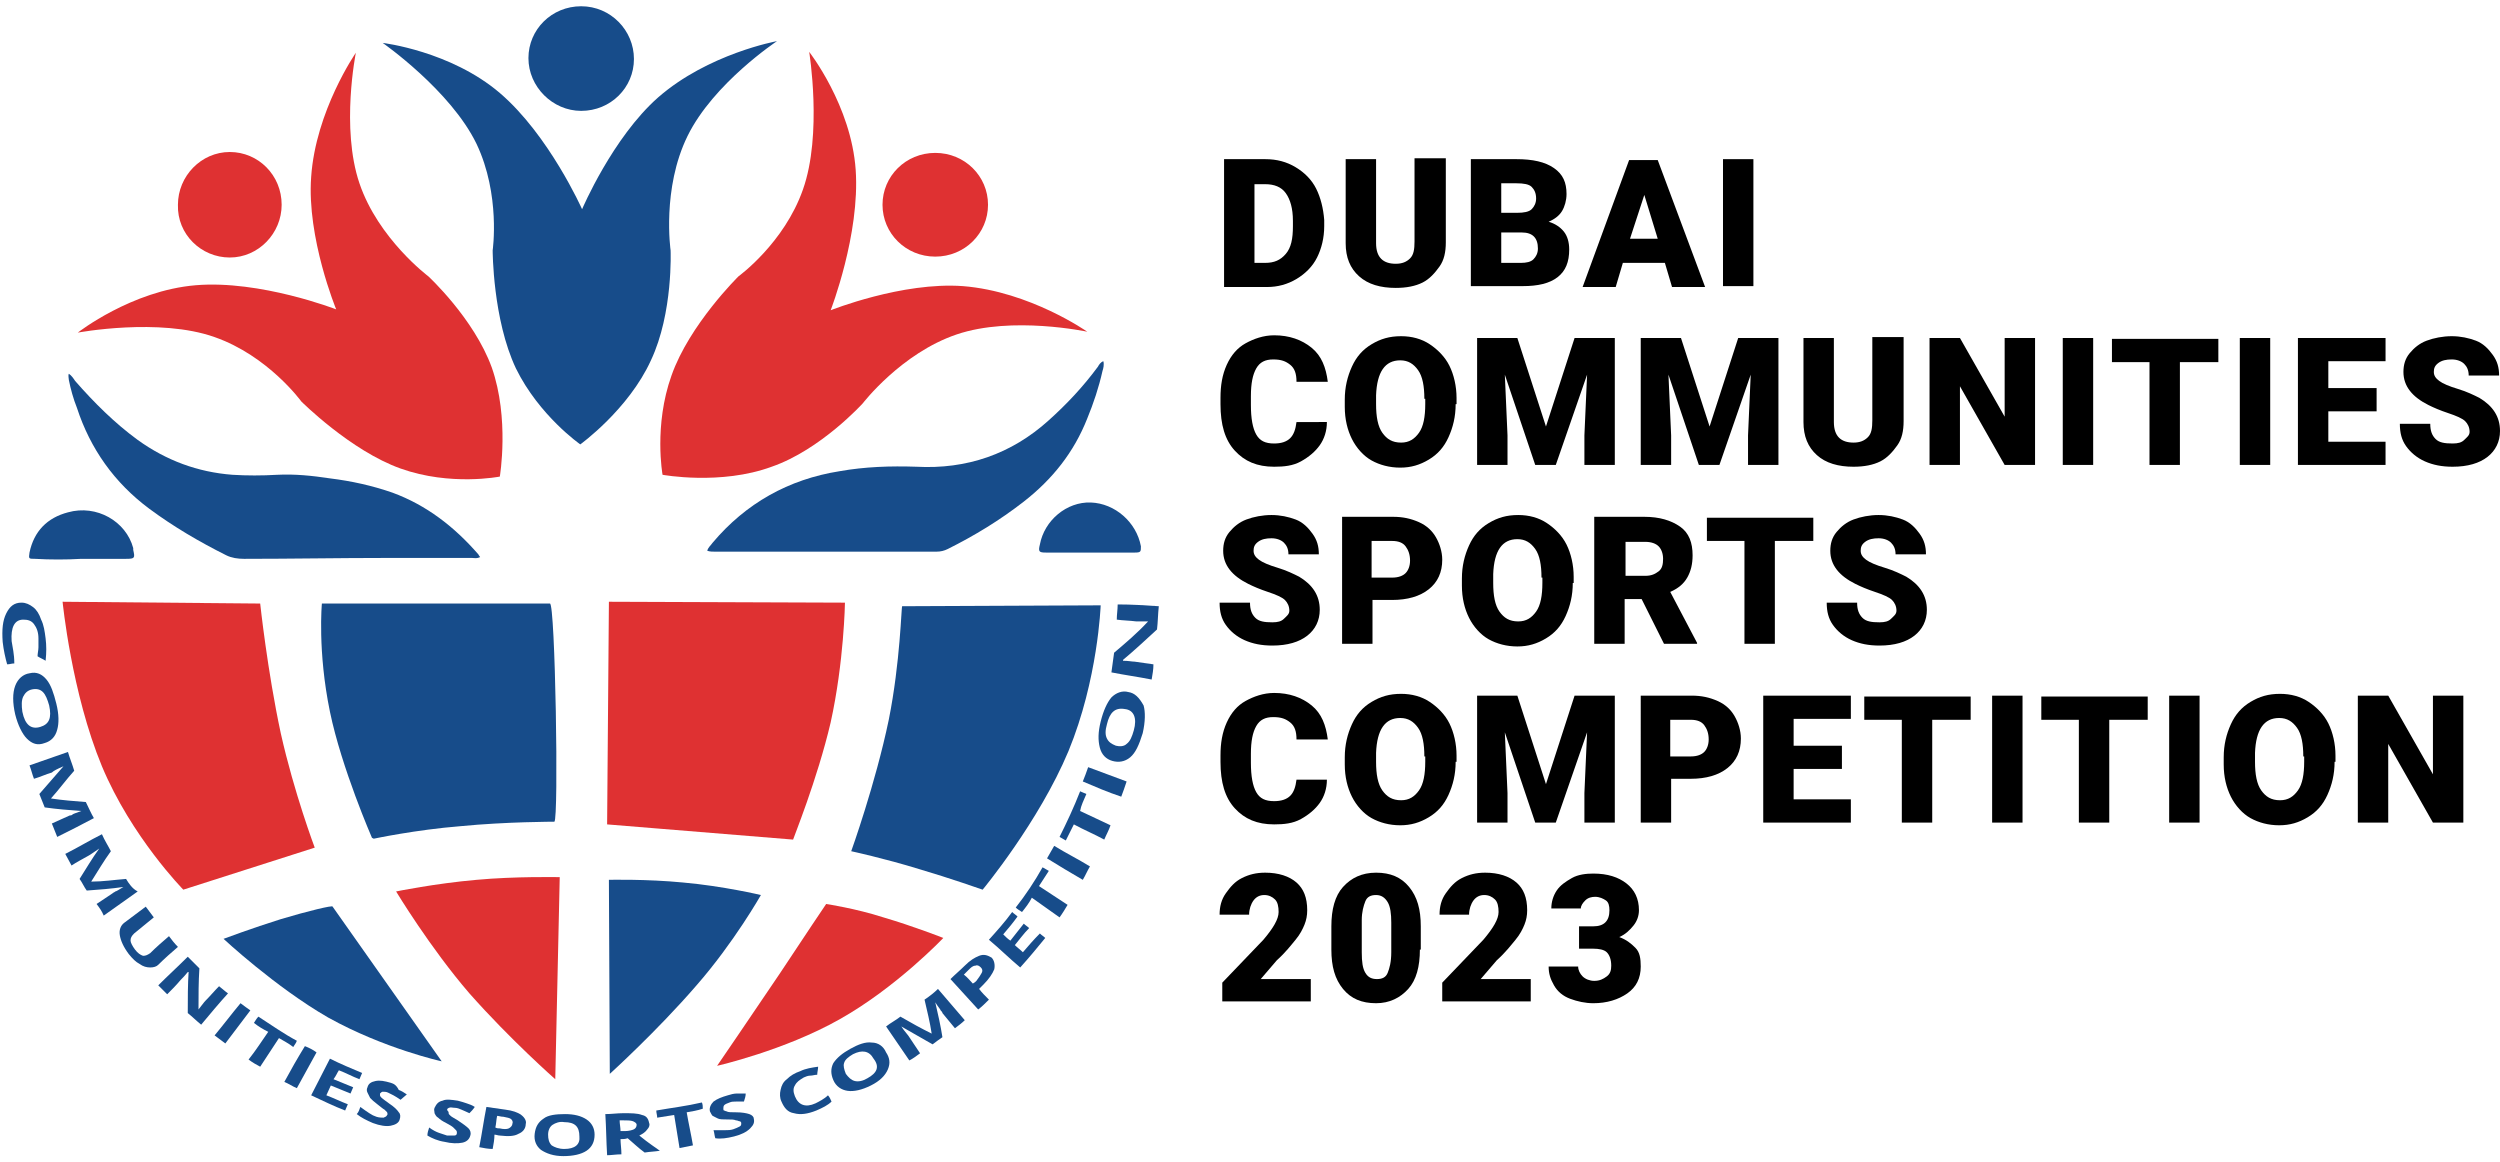 <?xml version="1.0" encoding="utf-8"?>
<!-- Generator: Adobe Illustrator 26.4.1, SVG Export Plug-In . SVG Version: 6.00 Build 0)  -->
<svg version="1.1" id="Layer_1" xmlns="http://www.w3.org/2000/svg" xmlns:xlink="http://www.w3.org/1999/xlink" x="0px" y="0px"
	 viewBox="0 0 279.6 130" style="enable-background:new 0 0 279.6 130;" xml:space="preserve">
<style type="text/css">
	.st0{fill:#174C8A;}
	.st1{fill:#DF3132;}
</style>
<g>
	<path class="st0" d="M8.6,45.6c1.5,4.6,4.2,8.4,8.1,11.3c2.7,2,5.6,3.7,8.6,5.2c0.6,0.3,1.3,0.4,2,0.4c5.3,0,10.6-0.1,15.9-0.1
		c3.2,0,6.4,0,9.6,0c0.3,0,0.5,0.1,0.9-0.1c-0.1-0.1-0.2-0.3-0.2-0.3c-2.7-3.1-5.8-5.5-9.6-6.9c-2.3-0.8-4.6-1.3-7-1.6
		c-2-0.3-3.9-0.5-5.9-0.4c-1.7,0.1-3.4,0.1-5,0c-3.9-0.3-7.4-1.6-10.6-3.9c-2.6-1.9-4.9-4.2-7-6.6C8.2,42.3,8,42,7.7,41.8
		c-0.1,0.2,0,0.5,0,0.7C7.9,43.5,8.2,44.6,8.6,45.6z"/>
	<path class="st0" d="M117.3,47c-4.2,3.8-9.2,5.5-14.8,5.2c-2.9-0.1-5.8,0-8.6,0.5c-5.7,0.9-10.5,3.6-14.2,8
		c-0.2,0.3-0.5,0.5-0.6,0.9c0.3,0.1,0.6,0.1,0.9,0.1c8.2,0,16.5,0,24.7,0c0.5,0,0.9-0.1,1.3-0.3c3-1.5,5.8-3.2,8.5-5.3
		c3.2-2.5,5.6-5.5,7.1-9.3c0.7-1.7,1.3-3.5,1.7-5.3c0.1-0.3,0.2-0.7,0.1-1.1c-0.3,0.1-0.5,0.4-0.6,0.6
		C121.1,43.3,119.3,45.2,117.3,47z"/>
	<path class="st0" d="M9.1,62.5c1.7,0,3.4,0,5,0c1,0,1-0.1,0.8-1c0-0.1,0-0.1,0-0.2c-0.8-3-4.1-4.9-7.3-4c-2.3,0.6-3.8,2.1-4.3,4.5
		c-0.1,0.7-0.1,0.7,0.6,0.7C5.6,62.6,7.4,62.6,9.1,62.5C9.1,62.6,9.1,62.6,9.1,62.5z"/>
	<path class="st0" d="M122,56.2c-2.7-0.1-5.2,2-5.7,4.7c-0.2,0.8-0.1,0.9,0.7,0.9c1.6,0,3.2,0,4.9,0c1.7,0,3.4,0,5,0
		c0.7,0,0.7-0.1,0.7-0.7C127.1,58.4,124.7,56.3,122,56.2z"/>
	<path class="st1" d="M31.4,82c-1.5-7-2.3-14.5-2.3-14.5L7,67.3c0,0,1,10.2,4.4,18.4c3.3,7.9,9.1,13.8,9.1,13.8l14.7-4.7
		C35.2,94.8,32.9,88.7,31.4,82z"/>
	<path class="st0" d="M36.9,79.6c1.3,6.3,4.7,14.1,4.7,14.1l0.2,0.1c0,0,4.7-1,9.7-1.4c5.1-0.5,10.5-0.5,10.5-0.5
		c0.5-0.2,0.1-24.6-0.5-24.4H36C36,67.5,35.5,72.8,36.9,79.6z"/>
	<path class="st1" d="M92.9,80.8c1.5-6.8,1.6-13.4,1.6-13.4l-26.4-0.1l-0.2,24.9l20.8,1.7C88.7,93.8,91.4,87.2,92.9,80.8z"/>
	<path class="st0" d="M99.4,80.5c-1.5,7.2-4.2,14.7-4.2,14.7s3.7,0.8,7.6,2c3.4,1,7.1,2.3,7.1,2.3s6.3-7.6,9.6-15.5
		c3.3-8,3.6-16.3,3.6-16.3l-22.2,0.1C100.8,67.8,100.7,74,99.4,80.5z"/>
	<path class="st0" d="M31.4,102.8c-3.2,1-6.4,2.2-6.4,2.2s5.8,5.4,11.7,8.8c6.3,3.5,12.7,4.9,12.7,4.9l-12.2-17.3
		C37.3,101.2,34.4,101.9,31.4,102.8z"/>
	<path class="st1" d="M53.3,98.4c-4.6,0.4-9,1.3-9,1.3s3.8,6.3,8.2,11.4c4.6,5.2,9.6,9.6,9.6,9.6l0.5-22.6
		C62.5,98.1,57.6,98,53.3,98.4z"/>
	<path class="st0" d="M76.4,98.7c-4.1-0.4-8.3-0.3-8.3-0.3l0.1,21.7c0,0,5.3-4.8,9.7-9.9c4.2-4.8,7.2-10.1,7.2-10.1
		S80.9,99.1,76.4,98.7z"/>
	<path class="st1" d="M92.4,101.1c0,0-2.5,3.7-5.2,7.8c-3.3,4.9-7,10.3-7,10.3s7.5-1.7,13.7-5.2c6.4-3.6,11.6-9.1,11.6-9.1
		s-3.3-1.3-6.7-2.3C95.7,101.6,92.4,101.1,92.4,101.1z"/>
	<path class="st0" d="M65,12.4c3.3,0,5.9-2.6,5.9-5.8S68.3,0.7,65,0.7c-3.3,0-5.9,2.6-5.9,5.8S61.8,12.4,65,12.4z"/>
	<path class="st0" d="M72.8,40.3C75.3,35,75,28,75,28s-1-6.9,1.9-12.8s10-10.6,10-10.6S79.2,6,73.6,10.9c-5.1,4.5-8.5,12.5-8.5,12.5
		s-3.7-8.3-9.2-13S42.8,4.8,42.8,4.8s7.6,5.3,10.5,11.3C56,21.8,55.1,28,55.1,28s0,7.7,2.6,13.2c2.6,5.3,7.2,8.5,7.2,8.5
		S70.3,45.8,72.8,40.3z"/>
	<path class="st1" d="M104.6,28.7c3.3,0,5.9-2.6,5.9-5.8s-2.6-5.8-5.9-5.8s-5.9,2.6-5.9,5.8S101.3,28.7,104.6,28.7z"/>
	<path class="st1" d="M82.6,30.9c0,0-5.5,5.4-7.5,11.1c-2,5.6-1,11.1-1,11.1s6.5,1.2,12.2-0.9c5.5-1.9,10.2-7.1,10.2-7.1
		s4.3-5.6,10.5-7.7c6.2-2.1,14.6-0.3,14.6-0.3s-6.4-4.5-13.9-5.1c-6.8-0.5-14.8,2.7-14.8,2.7s3.3-8.5,2.8-15.7S90.5,5.8,90.5,5.8
		S92,15,89.8,21.2C87.7,27.2,82.6,30.9,82.6,30.9z"/>
	<path class="st1" d="M25.7,28.8c3.2,0,5.8-2.7,5.8-5.9c0-3.3-2.6-5.9-5.8-5.9s-5.8,2.7-5.8,5.9C19.8,26.2,22.5,28.8,25.7,28.8z"/>
	<path class="st1" d="M24,37.7c6,2.1,9.7,7.2,9.7,7.2s5.5,5.5,11.1,7.5s11.1,0.9,11.1,0.9S57,46.8,55,41.1c-2-5.5-7.1-10.2-7.1-10.2
		s-5.6-4.2-7.7-10.4c-2.1-6.2-0.4-14.6-0.4-14.6s-4.5,6.5-5,13.9c-0.5,6.8,2.8,14.8,2.8,14.8s-8.5-3.3-15.7-2.7S8.7,37.2,8.7,37.2
		S17.8,35.5,24,37.7z"/>
	<g>
		<path class="st0" d="M37.9,119.7c0.8,0.3,1.5,0.7,2.3,1c0.1-0.2,0.2-0.5,0.3-0.7c-1.2-0.5-2.4-1-3.6-1.6c-0.7,1.4-1.4,2.7-2.1,4.1
			c1.3,0.6,2.5,1.2,3.8,1.7c0.1-0.2,0.2-0.5,0.3-0.7c-0.8-0.3-1.6-0.7-2.4-1c0.2-0.4,0.3-0.7,0.5-1.1c0.7,0.3,1.5,0.6,2.2,0.9
			c0.1-0.2,0.2-0.5,0.3-0.7c-0.7-0.3-1.5-0.6-2.2-0.9C37.6,120.3,37.7,120,37.9,119.7z"/>
		<path class="st0" d="M34.1,117c-0.8,1.3-1.6,2.7-2.3,4c0.5,0.2,0.9,0.5,1.4,0.7c0.7-1.3,1.5-2.7,2.2-4
			C35,117.4,34.6,117.2,34.1,117z"/>
		<path class="st0" d="M50.2,123.9c0.2-0.1,0.4,0,0.7,0c0.2,0,0.5,0.1,0.7,0.2s0.5,0.2,0.9,0.4c0.2-0.2,0.4-0.4,0.6-0.7
			c-0.3-0.2-0.6-0.3-0.9-0.4c-0.3-0.1-0.6-0.2-1-0.3c-0.7-0.1-1.3-0.2-1.7,0c-0.5,0.1-0.7,0.4-0.9,0.8c-0.1,0.2,0,0.4,0,0.6
			c0.1,0.2,0.2,0.4,0.4,0.5c0.2,0.2,0.5,0.4,0.9,0.6s0.7,0.4,0.8,0.5s0.2,0.2,0.3,0.3c0.1,0.1,0.1,0.2,0.1,0.3
			c0,0.2-0.1,0.3-0.3,0.3s-0.5,0-0.8,0c-0.3-0.1-0.6-0.2-0.9-0.3c-0.3-0.1-0.7-0.3-1.1-0.6c-0.1,0.3-0.2,0.6-0.2,0.9
			c0.5,0.3,1.2,0.6,1.9,0.7c0.8,0.2,1.5,0.2,2,0.1s0.8-0.4,0.9-0.8c0.1-0.3,0-0.6-0.2-0.8c-0.2-0.2-0.6-0.5-1.2-0.9
			c-0.5-0.3-0.7-0.4-0.8-0.5s-0.2-0.2-0.2-0.2c0-0.1-0.1-0.2,0-0.2C49.9,124.1,50,124,50.2,123.9z"/>
		<path class="st0" d="M43.7,121.1c-0.7-0.2-1.2-0.3-1.7-0.2c-0.5,0.1-0.8,0.3-0.9,0.7c-0.1,0.2-0.1,0.4,0,0.6s0.2,0.4,0.3,0.6
			c0.2,0.2,0.4,0.4,0.8,0.7c0.4,0.3,0.6,0.5,0.8,0.6c0.1,0.1,0.2,0.2,0.3,0.3c0,0.1,0.1,0.2,0,0.3c-0.1,0.2-0.2,0.2-0.4,0.3
			c-0.2,0-0.5,0-0.8-0.1s-0.5-0.2-0.8-0.4c-0.3-0.2-0.6-0.4-1-0.7c-0.1,0.3-0.2,0.6-0.4,0.8c0.5,0.4,1.1,0.7,1.8,1
			c0.8,0.3,1.5,0.4,2,0.3s0.9-0.3,1-0.7c0.1-0.3,0.1-0.6-0.1-0.8c-0.2-0.3-0.5-0.6-1.1-1c-0.4-0.3-0.7-0.5-0.8-0.6s-0.2-0.2-0.2-0.3
			c0-0.1,0-0.2,0-0.2c0.1-0.1,0.2-0.2,0.3-0.2c0.2,0,0.4,0,0.6,0.1c0.2,0.1,0.4,0.2,0.6,0.3c0.2,0.1,0.5,0.3,0.8,0.5
			c0.2-0.2,0.5-0.4,0.7-0.6c-0.3-0.2-0.6-0.4-0.9-0.5C44.3,121.3,44,121.2,43.7,121.1z"/>
		<path class="st0" d="M26.9,112.2c-1,1.2-1.9,2.4-2.9,3.6c0.4,0.3,0.8,0.6,1.2,0.9c0.9-1.2,1.9-2.5,2.8-3.7
			C27.7,112.8,27.3,112.5,26.9,112.2z"/>
		<path class="st0" d="M33.2,116.4c-1.5-0.8-2.9-1.8-4.3-2.7c-0.2,0.2-0.3,0.4-0.5,0.7c0.5,0.4,1,0.7,1.6,1c-0.7,1-1.4,2.1-2.2,3.1
			c0.4,0.3,0.9,0.6,1.3,0.8c0.7-1.1,1.4-2.1,2.1-3.2c0.5,0.3,1.1,0.6,1.6,1C32.9,116.9,33.1,116.7,33.2,116.4z"/>
		<path class="st0" d="M9.6,89.7c-1.3-0.1-2.6-0.2-3.9-0.4l0,0c0.9-1,1.7-2.1,2.6-3.1c-0.2-0.7-0.5-1.4-0.7-2.1
			c-1.4,0.5-2.9,1-4.3,1.5c0.2,0.5,0.3,1,0.5,1.5c0.7-0.2,1.3-0.5,2-0.7C6,86.2,6.4,86,7.1,85.7l0,0c-0.9,1-1.8,2.1-2.7,3.1
			c0.2,0.5,0.4,1,0.6,1.5c1.4,0.2,2.7,0.3,4.1,0.4l0,0c-0.5,0.2-0.9,0.3-1,0.4c-0.1,0.1-0.2,0.1-0.3,0.1c-0.7,0.3-1.3,0.6-2,0.9
			c0.2,0.5,0.4,1,0.6,1.5c1.4-0.7,2.8-1.4,4.1-2.1C10.2,91,9.9,90.3,9.6,89.7z"/>
		<path class="st0" d="M5,83.1c0.7-0.2,1.2-0.7,1.4-1.5c0.2-0.7,0.2-1.7-0.1-2.9C6,77.5,5.7,76.6,5.2,76s-1.1-0.9-1.9-0.7
			c-0.7,0.1-1.3,0.6-1.6,1.4s-0.3,1.9,0,3.2C2,81.1,2.5,82.1,3,82.6C3.6,83.2,4.2,83.4,5,83.1z M2.5,79.6c-0.1-0.7-0.1-1.3,0.1-1.7
			c0.2-0.4,0.5-0.7,1-0.8c0.5-0.1,0.9,0,1.2,0.3s0.5,0.8,0.7,1.5c0.3,1.4,0,2.1-1,2.4C3.5,81.6,2.8,81.1,2.5,79.6z"/>
		<path class="st0" d="M1.3,71.7c-0.1-1.5,0.3-2.4,1.3-2.4c0.5,0,0.9,0.1,1.2,0.5s0.5,0.9,0.5,1.6c0,0.3,0,0.6,0,1
			c0,0.3-0.1,0.7-0.1,1c0.3,0.2,0.6,0.3,0.9,0.5c0.1-0.9,0.1-1.7,0-2.5s-0.2-1.5-0.5-2.1c-0.2-0.6-0.5-1.1-0.9-1.4s-0.8-0.5-1.3-0.5
			c-0.8,0-1.3,0.4-1.7,1.2c-0.4,0.8-0.5,1.8-0.4,3.2c0.1,0.9,0.3,1.8,0.5,2.5c0.3,0,0.5-0.1,0.8-0.1C1.6,73.1,1.4,72.4,1.3,71.7z"/>
		<path class="st0" d="M14.1,98.3c-1.3,0.1-2.6,0.3-3.9,0.3l0,0c0.7-1.1,1.4-2.3,2.2-3.4c-0.3-0.6-0.7-1.2-1-1.9
			C10,94,8.7,94.8,7.3,95.5c0.2,0.4,0.5,0.9,0.7,1.3c0.6-0.4,1.2-0.7,1.9-1.1c0.2-0.1,0.6-0.4,1.2-0.8l0,0c-0.8,1.1-1.5,2.3-2.2,3.4
			c0.3,0.4,0.5,0.9,0.8,1.3c1.4-0.1,2.7-0.2,4.1-0.4l0,0c-0.5,0.3-0.8,0.5-0.9,0.5c-0.1,0.1-0.2,0.1-0.3,0.2
			c-0.6,0.4-1.2,0.8-1.8,1.2c0.3,0.4,0.6,0.8,0.8,1.3c1.3-0.9,2.5-1.8,3.8-2.7C14.8,99.4,14.4,98.8,14.1,98.3z"/>
		<path class="st0" d="M18.9,104.7c-0.7,0.6-1.4,1.2-2.1,1.9c-0.3,0.2-0.5,0.3-0.8,0.3c-0.3-0.1-0.6-0.3-0.9-0.7
			c-0.3-0.4-0.5-0.8-0.5-1c0-0.3,0.1-0.5,0.4-0.8c0.7-0.6,1.5-1.2,2.2-1.8c-0.3-0.4-0.6-0.8-0.9-1.2c-0.8,0.6-1.6,1.2-2.4,1.8
			c-0.4,0.3-0.6,0.8-0.5,1.4s0.4,1.3,1,2.1c0.4,0.5,0.8,0.9,1.2,1.1c0.4,0.3,0.8,0.4,1.2,0.4s0.7-0.1,0.9-0.3c0.7-0.7,1.5-1.4,2.2-2
			C19.5,105.5,19.2,105.1,18.9,104.7z"/>
		<path class="st0" d="M58.3,124.7c-0.4-0.3-1-0.5-1.8-0.6c-0.7-0.1-1.4-0.2-2.1-0.3c-0.3,1.5-0.5,3-0.8,4.5c0.5,0.1,1,0.2,1.5,0.2
			c0.1-0.5,0.2-1.1,0.2-1.6c0.2,0,0.4,0.1,0.6,0.1c0.9,0.1,1.6,0.1,2.1-0.2c0.5-0.2,0.8-0.6,0.8-1.1C58.9,125.4,58.7,125,58.3,124.7
			z M57.3,125.7c0,0.2-0.2,0.4-0.4,0.5s-0.6,0.1-1,0c-0.2,0-0.3,0-0.5-0.1c0.1-0.4,0.1-0.9,0.2-1.3c0.2,0,0.4,0.1,0.7,0.1
			c0.4,0.1,0.7,0.1,0.9,0.3C57.3,125.3,57.4,125.5,57.3,125.7z"/>
		<path class="st0" d="M24.5,110.3c-0.5,0.5-1,1.1-1.5,1.6c-0.2,0.2-0.4,0.5-0.8,1l0,0c0-1.5,0-3.1,0.1-4.6
			c-0.4-0.4-0.9-0.9-1.3-1.3c-1.1,1.1-2.2,2.1-3.3,3.2c0.3,0.3,0.7,0.7,1,1c0.5-0.5,1-1,1.5-1.6c0.2-0.2,0.5-0.5,0.9-1l0,0
			c-0.1,1.5-0.1,3.1-0.1,4.7c0.5,0.4,1,0.9,1.5,1.3c1-1.2,2-2.4,3-3.5C25.2,110.9,24.9,110.6,24.5,110.3z"/>
		<path class="st0" d="M78.5,123.3c-1.7,0.4-3.4,0.6-5.1,0.9c0,0.3,0.1,0.5,0.1,0.8c0.6-0.1,1.2-0.2,1.9-0.3
			c0.2,1.2,0.4,2.5,0.6,3.7c0.5-0.1,1-0.2,1.5-0.3c-0.2-1.2-0.5-2.5-0.7-3.7c0.6-0.1,1.2-0.2,1.8-0.4
			C78.6,123.8,78.6,123.5,78.5,123.3z"/>
		<path class="st0" d="M117.1,96c1.3,0.8,2.6,1.6,4,2.4c0.3-0.5,0.5-1,0.8-1.5c-1.3-0.8-2.7-1.5-4-2.3
			C117.6,95.1,117.4,95.5,117.1,96z"/>
		<path class="st0" d="M121.5,88.8c-0.2-0.1-0.5-0.2-0.7-0.3c-0.7,1.8-1.5,3.5-2.3,5.1c0.2,0.1,0.5,0.3,0.7,0.4
			c0.3-0.6,0.6-1.2,0.9-1.8c1.1,0.6,2.3,1.1,3.4,1.7c0.2-0.5,0.5-1,0.7-1.6c-1.1-0.5-2.3-1.1-3.4-1.6
			C120.9,90.1,121.2,89.5,121.5,88.8z"/>
		<path class="st0" d="M117.3,97.4c-0.2-0.1-0.5-0.3-0.7-0.4c-0.9,1.6-1.9,3.1-3,4.5c0.2,0.2,0.4,0.3,0.7,0.5c0.4-0.5,0.8-1,1.1-1.6
			c1,0.7,2.1,1.5,3.1,2.2c0.3-0.4,0.6-0.9,0.9-1.4c-1.1-0.7-2.1-1.4-3.2-2.1C116.6,98.5,116.9,98,117.3,97.4z"/>
		<path class="st0" d="M121.1,87.4c1.4,0.6,2.8,1.2,4.3,1.7c0.2-0.5,0.4-1.1,0.6-1.7c-1.4-0.5-2.9-1.1-4.3-1.6
			C121.5,86.4,121.3,86.9,121.1,87.4z"/>
		<path class="st0" d="M129.4,70.4c0.1-0.8,0.1-1.7,0.2-2.6c-1.5-0.1-3-0.2-4.6-0.2c0,0.6-0.1,1.1-0.1,1.7c0.7,0.1,1.4,0.1,2.2,0.2
			c0.2,0,0.7,0,1.3,0l0,0c-1.2,1.3-2.5,2.4-3.8,3.5c-0.1,0.8-0.2,1.5-0.3,2.2c1.5,0.3,3,0.5,4.5,0.8c0.1-0.6,0.2-1.1,0.2-1.7
			c-0.7-0.1-1.4-0.2-2.1-0.3c-0.3,0-0.7-0.1-1.3-0.1c0,0,0,0,0-0.1C126.8,72.8,128.1,71.6,129.4,70.4z"/>
		<path class="st0" d="M126.2,77.4c-0.7-0.2-1.4,0.1-1.9,0.6c-0.5,0.6-0.9,1.5-1.2,2.7c-0.3,1.2-0.3,2.1-0.1,2.9
			c0.2,0.8,0.7,1.3,1.4,1.5c0.7,0.2,1.4,0.1,2-0.4s1-1.4,1.4-2.7c0.3-1.3,0.3-2.4,0.1-3.1C127.4,78,126.9,77.5,126.2,77.4z
			 M126.8,81.7c-0.2,0.7-0.4,1.2-0.8,1.5c-0.3,0.3-0.8,0.3-1.2,0.2c-0.5-0.2-0.8-0.4-1-0.8s-0.2-0.9,0-1.6c0.3-1.3,0.9-1.9,2-1.7
			C126.8,79.4,127.2,80.3,126.8,81.7z"/>
		<path class="st0" d="M114.4,106.5c-0.3-0.3-0.6-0.5-0.9-0.8c0.5-0.6,1-1.3,1.6-1.9c-0.2-0.2-0.4-0.3-0.6-0.5
			c-0.5,0.6-1,1.3-1.5,1.9c-0.3-0.2-0.5-0.4-0.8-0.7c0.6-0.7,1.1-1.3,1.6-2c-0.2-0.2-0.4-0.3-0.6-0.5c-0.8,1.1-1.7,2.1-2.6,3.1
			c1.2,1,2.3,2.1,3.5,3.1c1-1.1,1.9-2.2,2.8-3.3c-0.2-0.2-0.4-0.3-0.6-0.5C115.6,105.1,115,105.8,114.4,106.5z"/>
		<path class="st0" d="M97.5,116.6c-0.7-0.1-1.5,0.2-2.4,0.7s-1.5,1-1.9,1.6c-0.3,0.6-0.3,1.2,0,1.9c0.3,0.7,0.9,1.1,1.6,1.2
			s1.6-0.1,2.6-0.6s1.6-1.1,1.9-1.8c0.3-0.7,0.2-1.3-0.2-1.9C98.8,117,98.2,116.6,97.5,116.6z M97,120.6c-0.5,0.3-1,0.4-1.4,0.3
			s-0.7-0.4-1-0.8c-0.2-0.5-0.3-0.9-0.2-1.2c0.1-0.4,0.5-0.7,1-1c1-0.5,1.8-0.4,2.3,0.5C98.4,119.3,98.1,120,97,120.6z"/>
		<path class="st0" d="M83.8,124.6c-0.3-0.1-0.8-0.2-1.5-0.2c-0.5,0-0.9,0-1-0.1c-0.1,0-0.3-0.1-0.3-0.1c-0.1,0-0.1-0.1-0.1-0.2
			s0-0.3,0.1-0.4s0.3-0.2,0.6-0.3c0.2-0.1,0.5-0.1,0.7-0.1s0.6,0,0.9,0c0.1-0.3,0.2-0.6,0.2-0.9c-0.4,0-0.7,0-1,0s-0.7,0.1-1,0.2
			c-0.7,0.2-1.2,0.4-1.6,0.7c-0.3,0.3-0.5,0.7-0.4,1.1c0.1,0.2,0.2,0.4,0.3,0.5c0.2,0.1,0.4,0.2,0.6,0.3c0.2,0.1,0.6,0.1,1,0.1
			c0.5,0,0.8,0,1,0.1c0.2,0,0.3,0.1,0.4,0.1s0.2,0.1,0.2,0.2c0,0.2,0,0.3-0.2,0.4s-0.4,0.2-0.7,0.3c-0.3,0.1-0.6,0.1-0.9,0.1
			s-0.8,0-1.3,0c0.1,0.3,0.1,0.6,0.2,0.9c0.6,0.1,1.3,0,2.1-0.2c0.8-0.2,1.4-0.5,1.8-0.9s0.5-0.7,0.4-1.1
			C84.3,124.9,84.1,124.7,83.8,124.6z"/>
		<path class="st0" d="M91.2,123.4c-1.1,0.5-1.9,0.2-2.3-0.8c-0.2-0.5-0.2-0.9,0-1.2c0.2-0.4,0.5-0.6,1-0.9c0.2-0.1,0.5-0.2,0.7-0.2
			c0.3,0,0.5-0.1,0.8-0.1c0-0.3,0.1-0.6,0.1-0.9c-0.7,0.1-1.4,0.2-2,0.5c-0.6,0.2-1.1,0.5-1.5,0.9c-0.4,0.3-0.6,0.7-0.7,1.2
			c-0.1,0.4-0.1,0.9,0.1,1.3c0.3,0.7,0.7,1.2,1.4,1.3c0.7,0.2,1.5,0.1,2.5-0.3c0.7-0.3,1.3-0.6,1.7-1c-0.1-0.2-0.2-0.5-0.4-0.7
			C92.2,122.9,91.6,123.2,91.2,123.4z"/>
		<path class="st0" d="M72.4,126.3c0.2-0.2,0.3-0.5,0.2-0.7c-0.1-0.5-0.3-0.8-0.8-0.9c-0.5-0.2-1.2-0.2-2.1-0.2
			c-0.7,0-1.3,0.1-2,0.1c0.1,1.5,0.1,3,0.2,4.6c0.5,0,1-0.1,1.6-0.1c0-0.6-0.1-1.2-0.1-1.7c0.3,0,0.5,0,0.8-0.1
			c0.6,0.5,1.2,1.1,1.9,1.6c0.6-0.1,1.1-0.1,1.7-0.2c-0.4-0.3-1.2-0.8-2.3-1.7C71.9,126.8,72.2,126.6,72.4,126.3z M70.9,126.3
			c-0.2,0.1-0.6,0.2-1,0.2c-0.2,0-0.3,0-0.5,0c0-0.4-0.1-0.8-0.1-1.2c0.1,0,0.3,0,0.4,0c0.5,0,0.8,0,1.1,0.1
			c0.2,0.1,0.4,0.2,0.4,0.4C71.2,126,71.1,126.2,70.9,126.3z"/>
		<path class="st0" d="M103.4,111.8c0.3,1.3,0.6,2.5,0.8,3.8l0,0c-1.2-0.6-2.3-1.2-3.5-1.9c-0.5,0.4-1.1,0.7-1.6,1.1
			c0.9,1.3,1.7,2.5,2.6,3.8c0.4-0.2,0.8-0.5,1.2-0.8c-0.4-0.6-0.8-1.2-1.2-1.8c-0.1-0.2-0.5-0.6-0.9-1.2l0,0c1.2,0.7,2.3,1.3,3.5,2
			c0.4-0.3,0.8-0.6,1.1-0.8c-0.2-1.3-0.5-2.6-0.8-3.9l0,0c0.3,0.5,0.6,0.8,0.6,0.9c0.1,0.1,0.2,0.2,0.2,0.3c0.5,0.6,0.9,1.1,1.4,1.7
			c0.4-0.3,0.8-0.6,1.1-0.9c-1-1.2-2-2.3-3-3.5C104.5,111,104,111.4,103.4,111.8z"/>
		<path class="st0" d="M65.6,125.2c-0.6-0.4-1.4-0.6-2.4-0.6s-1.9,0.1-2.4,0.5c-0.6,0.4-0.9,0.9-1,1.7c-0.1,0.8,0.2,1.4,0.7,1.8
			c0.6,0.4,1.4,0.7,2.5,0.7c1.1,0,2-0.2,2.6-0.6c0.6-0.4,0.9-1,0.9-1.8C66.5,126.2,66.2,125.6,65.6,125.2z M63.1,128.5
			c-0.6,0-1.1-0.2-1.4-0.4c-0.3-0.3-0.4-0.7-0.4-1.2s0.2-0.9,0.5-1.1s0.8-0.4,1.3-0.3c1.2,0,1.7,0.5,1.7,1.6
			C64.9,128,64.3,128.5,63.1,128.5z"/>
		<path class="st0" d="M109.5,106.9c-0.5,0.2-1,0.5-1.6,1.1c-0.5,0.5-1.1,1-1.6,1.5c1,1.1,2.1,2.3,3.1,3.4c0.4-0.3,0.8-0.7,1.2-1.1
			c-0.4-0.4-0.8-0.8-1.1-1.2c0.2-0.2,0.3-0.3,0.5-0.5c0.6-0.6,1-1.2,1.2-1.7c0.1-0.5,0-1-0.3-1.3C110.4,106.8,110,106.7,109.5,106.9
			z M109.8,108.8c-0.1,0.2-0.3,0.5-0.6,0.9c-0.1,0.1-0.2,0.2-0.4,0.3c-0.3-0.3-0.6-0.7-1-1c0.2-0.2,0.3-0.3,0.5-0.5
			c0.3-0.3,0.5-0.5,0.8-0.5c0.2-0.1,0.4,0,0.6,0.2S109.9,108.6,109.8,108.8z"/>
	</g>
</g>
<g>
	<path d="M136.9,32V17.8h4.6c1.3,0,2.4,0.3,3.4,0.9s1.8,1.4,2.3,2.4s0.8,2.2,0.9,3.5v0.7c0,1.3-0.3,2.5-0.8,3.5s-1.3,1.8-2.3,2.4
		s-2.1,0.9-3.3,0.9H136.9z M140.3,20.5v8.9h1.2c1,0,1.7-0.3,2.3-1s0.8-1.7,0.8-3.1v-0.6c0-1.4-0.3-2.4-0.8-3.1s-1.3-1-2.3-1H140.3z"
		/>
	<path d="M161.7,17.8v9.3c0,1.1-0.2,2-0.7,2.7s-1.1,1.4-1.9,1.8s-1.8,0.6-3,0.6c-1.7,0-3.1-0.4-4.1-1.3s-1.5-2.1-1.5-3.7v-9.4h3.4
		v9.4c0,1.6,0.8,2.3,2.2,2.3c0.7,0,1.2-0.2,1.6-0.6s0.5-1,0.5-1.9v-9.3H161.7z"/>
	<path d="M164.5,32V17.8h5.1c1.8,0,3.2,0.3,4.2,1s1.4,1.6,1.4,2.9c0,0.7-0.2,1.4-0.5,1.9s-0.8,0.9-1.5,1.2c0.7,0.2,1.3,0.6,1.7,1.1
		s0.6,1.2,0.6,2c0,1.4-0.4,2.4-1.3,3.1S172,32,170.3,32H164.5z M167.9,23.8h1.8c0.7,0,1.3-0.1,1.6-0.4s0.5-0.7,0.5-1.2
		c0-0.6-0.2-1-0.5-1.3s-0.9-0.4-1.7-0.4h-1.7V23.8z M167.9,26v3.4h2.2c0.6,0,1.1-0.1,1.4-0.4s0.5-0.7,0.5-1.2c0-1.2-0.6-1.8-1.8-1.8
		H167.9z"/>
	<path d="M186.2,29.4h-4.7l-0.8,2.7H177l5.2-14.2h3.2l5.3,14.2H187L186.2,29.4z M182.3,26.7h3.1l-1.5-4.9L182.3,26.7z"/>
	<path d="M196.1,32h-3.4V17.8h3.4V32z"/>
	<path d="M148.4,47.2c0,1-0.3,1.9-0.8,2.6s-1.2,1.3-2.1,1.8s-1.9,0.6-3,0.6c-1.9,0-3.3-0.6-4.4-1.8s-1.6-2.9-1.6-5.2v-0.7
		c0-1.4,0.2-2.6,0.7-3.7s1.2-1.9,2.1-2.4s2-0.9,3.2-0.9c1.7,0,3.1,0.5,4.2,1.4s1.6,2.2,1.8,3.8H145c0-0.9-0.2-1.5-0.7-1.9
		s-1-0.6-1.9-0.6c-0.9,0-1.5,0.3-1.9,1s-0.6,1.7-0.6,3.1v1c0,1.5,0.2,2.6,0.6,3.3s1,1,2,1c0.8,0,1.4-0.2,1.8-0.6s0.6-1,0.7-1.8
		H148.4z"/>
	<path d="M162.8,45.2c0,1.4-0.3,2.6-0.8,3.7s-1.2,1.9-2.2,2.5s-2,0.9-3.2,0.9s-2.3-0.3-3.2-0.8s-1.7-1.4-2.2-2.4s-0.8-2.2-0.8-3.6
		v-0.8c0-1.4,0.3-2.6,0.8-3.7s1.2-1.9,2.2-2.5s2-0.9,3.3-0.9c1.2,0,2.3,0.3,3.2,0.9s1.7,1.4,2.2,2.4s0.8,2.3,0.8,3.6V45.2z
		 M159.3,44.6c0-1.4-0.2-2.5-0.7-3.2s-1.1-1.1-2-1.1c-1.7,0-2.6,1.3-2.7,3.9l0,1c0,1.4,0.2,2.5,0.7,3.2s1.1,1.1,2.1,1.1
		c0.9,0,1.5-0.4,2-1.1s0.7-1.8,0.7-3.2V44.6z"/>
	<path d="M169.7,37.8l3.2,9.9l3.2-9.9h4.5V52h-3.4v-3.3l0.3-6.8L174,52h-2.3l-3.4-10.1l0.3,6.8V52h-3.4V37.8H169.7z"/>
	<path d="M188,37.8l3.2,9.9l3.2-9.9h4.5V52h-3.4v-3.3l0.3-6.8L192.3,52H190l-3.4-10.1l0.3,6.8V52h-3.4V37.8H188z"/>
	<path d="M212.9,37.8v9.3c0,1.1-0.2,2-0.7,2.7s-1.1,1.4-1.9,1.8s-1.8,0.6-3,0.6c-1.7,0-3.1-0.4-4.1-1.3s-1.5-2.1-1.5-3.7v-9.4h3.4
		v9.4c0,1.6,0.8,2.3,2.2,2.3c0.7,0,1.2-0.2,1.6-0.6s0.5-1,0.5-1.9v-9.3H212.9z"/>
	<path d="M227.6,52h-3.4l-5-8.8V52h-3.4V37.8h3.4l5,8.8v-8.8h3.4V52z"/>
	<path d="M234.1,52h-3.4V37.8h3.4V52z"/>
	<path d="M248.1,40.5h-4.3V52h-3.4V40.5h-4.2v-2.6h11.9V40.5z"/>
	<path d="M253.9,52h-3.4V37.8h3.4V52z"/>
	<path d="M265.8,46h-5.4v3.4h6.4V52h-9.8V37.8h9.8v2.6h-6.4v3h5.4V46z"/>
	<path d="M276.2,48.3c0-0.5-0.2-0.9-0.5-1.2s-1-0.6-1.9-0.9s-1.6-0.6-2.2-0.9c-1.8-0.9-2.8-2.1-2.8-3.7c0-0.8,0.2-1.5,0.7-2.1
		s1.1-1.1,1.9-1.4s1.8-0.5,2.8-0.5c1,0,1.9,0.2,2.7,0.5s1.4,0.9,1.9,1.6s0.7,1.4,0.7,2.3h-3.4c0-0.6-0.2-1-0.5-1.3s-0.8-0.5-1.4-0.5
		c-0.6,0-1.1,0.1-1.5,0.4s-0.5,0.6-0.5,1c0,0.4,0.2,0.7,0.6,1s1.1,0.6,2.1,0.9s1.8,0.7,2.4,1c1.5,0.9,2.3,2.1,2.3,3.7
		c0,1.2-0.5,2.2-1.4,2.9s-2.2,1.1-3.9,1.1c-1.2,0-2.2-0.2-3.1-0.6s-1.6-1-2.1-1.7s-0.7-1.5-0.7-2.5h3.4c0,0.8,0.2,1.3,0.6,1.7
		s1,0.5,1.9,0.5c0.6,0,1-0.1,1.3-0.4S276.2,48.7,276.2,48.3z"/>
	<path d="M144.2,68.3c0-0.5-0.2-0.9-0.5-1.2s-1-0.6-1.9-0.9s-1.6-0.6-2.2-0.9c-1.8-0.9-2.8-2.1-2.8-3.7c0-0.8,0.2-1.5,0.7-2.1
		s1.1-1.1,1.9-1.4s1.8-0.5,2.8-0.5c1,0,1.9,0.2,2.7,0.5s1.4,0.9,1.9,1.6s0.7,1.4,0.7,2.3h-3.4c0-0.6-0.2-1-0.5-1.3s-0.8-0.5-1.4-0.5
		c-0.6,0-1.1,0.1-1.5,0.4s-0.5,0.6-0.5,1c0,0.4,0.2,0.7,0.6,1s1.1,0.6,2.1,0.9s1.8,0.7,2.4,1c1.5,0.9,2.3,2.1,2.3,3.7
		c0,1.2-0.5,2.2-1.4,2.9s-2.2,1.1-3.9,1.1c-1.2,0-2.2-0.2-3.1-0.6s-1.6-1-2.1-1.7s-0.7-1.5-0.7-2.5h3.4c0,0.8,0.2,1.3,0.6,1.7
		s1,0.5,1.9,0.5c0.6,0,1-0.1,1.3-0.4S144.2,68.7,144.2,68.3z"/>
	<path d="M153.5,67.2V72h-3.4V57.8h5.7c1.1,0,2,0.2,2.9,0.6s1.5,1,1.9,1.7s0.7,1.6,0.7,2.5c0,1.4-0.5,2.5-1.5,3.3s-2.4,1.2-4.1,1.2
		H153.5z M153.5,64.6h2.2c0.7,0,1.2-0.2,1.5-0.5s0.5-0.8,0.5-1.4c0-0.7-0.2-1.2-0.5-1.6s-0.8-0.6-1.5-0.6h-2.3V64.6z"/>
	<path d="M175.9,65.2c0,1.4-0.3,2.6-0.8,3.7s-1.2,1.9-2.2,2.5s-2,0.9-3.2,0.9s-2.3-0.3-3.2-0.8s-1.7-1.4-2.2-2.4s-0.8-2.2-0.8-3.6
		v-0.8c0-1.4,0.3-2.6,0.8-3.7s1.2-1.9,2.2-2.5s2-0.9,3.3-0.9c1.2,0,2.3,0.3,3.2,0.9s1.7,1.4,2.2,2.4s0.8,2.3,0.8,3.6V65.2z
		 M172.4,64.6c0-1.4-0.2-2.5-0.7-3.2s-1.1-1.1-2-1.1c-1.7,0-2.6,1.3-2.7,3.9l0,1c0,1.4,0.2,2.5,0.7,3.2s1.1,1.1,2.1,1.1
		c0.9,0,1.5-0.4,2-1.1s0.7-1.8,0.7-3.2V64.6z"/>
	<path d="M183.6,67h-1.9v5h-3.4V57.8h5.6c1.7,0,3,0.4,4,1.1s1.4,1.8,1.4,3.2c0,1-0.2,1.8-0.6,2.5s-1,1.2-1.9,1.6l3,5.7V72h-3.7
		L183.6,67z M181.8,64.4h2.2c0.7,0,1.1-0.2,1.5-0.5s0.5-0.8,0.5-1.4s-0.2-1.1-0.5-1.4c-0.3-0.3-0.8-0.5-1.5-0.5h-2.2V64.4z"/>
	<path d="M202.8,60.5h-4.3V72h-3.4V60.5h-4.2v-2.6h11.9V60.5z"/>
	<path d="M212.1,68.3c0-0.5-0.2-0.9-0.5-1.2s-1-0.6-1.9-0.9s-1.6-0.6-2.2-0.9c-1.8-0.9-2.8-2.1-2.8-3.7c0-0.8,0.2-1.5,0.7-2.1
		s1.1-1.1,1.9-1.4s1.8-0.5,2.8-0.5c1,0,1.9,0.2,2.7,0.5s1.4,0.9,1.9,1.6s0.7,1.4,0.7,2.3h-3.4c0-0.6-0.2-1-0.5-1.3s-0.8-0.5-1.4-0.5
		c-0.6,0-1.1,0.1-1.5,0.4s-0.5,0.6-0.5,1c0,0.4,0.2,0.7,0.6,1s1.1,0.6,2.1,0.9s1.8,0.7,2.4,1c1.5,0.9,2.3,2.1,2.3,3.7
		c0,1.2-0.5,2.2-1.4,2.9s-2.2,1.1-3.9,1.1c-1.2,0-2.2-0.2-3.1-0.6s-1.6-1-2.1-1.7s-0.7-1.5-0.7-2.5h3.4c0,0.8,0.2,1.3,0.6,1.7
		s1,0.5,1.9,0.5c0.6,0,1-0.1,1.3-0.4S212.1,68.7,212.1,68.3z"/>
	<path d="M148.4,87.2c0,1-0.3,1.9-0.8,2.6s-1.2,1.3-2.1,1.8s-1.9,0.6-3,0.6c-1.9,0-3.3-0.6-4.4-1.8s-1.6-2.9-1.6-5.2v-0.7
		c0-1.4,0.2-2.6,0.7-3.7s1.2-1.9,2.1-2.4s2-0.9,3.2-0.9c1.7,0,3.1,0.5,4.2,1.4s1.6,2.2,1.8,3.8H145c0-0.9-0.2-1.5-0.7-1.9
		s-1-0.6-1.9-0.6c-0.9,0-1.5,0.3-1.9,1s-0.6,1.7-0.6,3.1v1c0,1.5,0.2,2.6,0.6,3.3s1,1,2,1c0.8,0,1.4-0.2,1.8-0.6s0.6-1,0.7-1.8
		H148.4z"/>
	<path d="M162.8,85.2c0,1.4-0.3,2.6-0.8,3.7s-1.2,1.9-2.2,2.5s-2,0.9-3.2,0.9s-2.3-0.3-3.2-0.8s-1.7-1.4-2.2-2.4s-0.8-2.2-0.8-3.6
		v-0.8c0-1.4,0.3-2.6,0.8-3.7s1.2-1.9,2.2-2.5s2-0.9,3.3-0.9c1.2,0,2.3,0.3,3.2,0.9s1.7,1.4,2.2,2.4s0.8,2.3,0.8,3.6V85.2z
		 M159.3,84.6c0-1.4-0.2-2.5-0.7-3.2s-1.1-1.1-2-1.1c-1.7,0-2.6,1.3-2.7,3.9l0,1c0,1.4,0.2,2.5,0.7,3.2s1.1,1.1,2.1,1.1
		c0.9,0,1.5-0.4,2-1.1s0.7-1.8,0.7-3.2V84.6z"/>
	<path d="M169.7,77.8l3.2,9.9l3.2-9.9h4.5V92h-3.4v-3.3l0.3-6.8L174,92h-2.3l-3.4-10.1l0.3,6.8V92h-3.4V77.8H169.7z"/>
	<path d="M186.9,87.2V92h-3.4V77.8h5.7c1.1,0,2,0.2,2.9,0.6s1.5,1,1.9,1.7s0.7,1.6,0.7,2.5c0,1.4-0.5,2.5-1.5,3.3s-2.4,1.2-4.1,1.2
		H186.9z M186.9,84.6h2.2c0.7,0,1.2-0.2,1.5-0.5s0.5-0.8,0.5-1.4c0-0.7-0.2-1.2-0.5-1.6s-0.8-0.6-1.5-0.6h-2.3V84.6z"/>
	<path d="M206,86h-5.4v3.4h6.4V92h-9.8V77.8h9.8v2.6h-6.4v3h5.4V86z"/>
	<path d="M220.4,80.5h-4.3V92h-3.4V80.5h-4.2v-2.6h11.9V80.5z"/>
	<path d="M226.2,92h-3.4V77.8h3.4V92z"/>
	<path d="M240.2,80.5h-4.3V92h-3.4V80.5h-4.2v-2.6h11.9V80.5z"/>
	<path d="M246,92h-3.4V77.8h3.4V92z"/>
	<path d="M261.1,85.2c0,1.4-0.3,2.6-0.8,3.7s-1.2,1.9-2.2,2.5s-2,0.9-3.2,0.9s-2.3-0.3-3.2-0.8s-1.7-1.4-2.2-2.4s-0.8-2.2-0.8-3.6
		v-0.8c0-1.4,0.3-2.6,0.8-3.7s1.2-1.9,2.2-2.5s2-0.9,3.3-0.9c1.2,0,2.3,0.3,3.2,0.9s1.7,1.4,2.2,2.4s0.8,2.3,0.8,3.6V85.2z
		 M257.6,84.6c0-1.4-0.2-2.5-0.7-3.2s-1.1-1.1-2-1.1c-1.7,0-2.6,1.3-2.7,3.9l0,1c0,1.4,0.2,2.5,0.7,3.2s1.1,1.1,2.1,1.1
		c0.9,0,1.5-0.4,2-1.1s0.7-1.8,0.7-3.2V84.6z"/>
	<path d="M275.5,92h-3.4l-5-8.8V92h-3.4V77.8h3.4l5,8.8v-8.8h3.4V92z"/>
	<path d="M146.6,112h-9.9v-2.1l4.6-4.8c1.1-1.3,1.7-2.3,1.7-3.1c0-0.6-0.1-1.1-0.4-1.4s-0.7-0.5-1.2-0.5c-0.5,0-0.9,0.2-1.2,0.6
		s-0.5,1-0.5,1.6h-3.3c0-0.9,0.2-1.7,0.7-2.4s1-1.3,1.8-1.7s1.6-0.6,2.6-0.6c1.5,0,2.7,0.4,3.5,1.1s1.2,1.7,1.2,3.1
		c0,0.6-0.1,1.1-0.3,1.6s-0.5,1.1-1,1.7s-1.1,1.4-2.1,2.3l-1.8,2.1h5.6V112z"/>
	<path d="M158.8,106.2c0,1.9-0.4,3.4-1.3,4.4s-2.1,1.6-3.6,1.6c-1.6,0-2.8-0.5-3.7-1.6s-1.3-2.5-1.3-4.4v-2.6c0-1.9,0.4-3.4,1.3-4.4
		s2.1-1.6,3.7-1.6s2.8,0.5,3.7,1.6s1.3,2.5,1.3,4.4V106.2z M155.6,103.2c0-1-0.1-1.8-0.4-2.3s-0.7-0.8-1.3-0.8c-0.6,0-1,0.2-1.2,0.7
		s-0.4,1.2-0.4,2.1v3.6c0,1.1,0.1,1.8,0.4,2.3s0.7,0.7,1.3,0.7c0.6,0,1-0.2,1.2-0.7s0.4-1.2,0.4-2.3V103.2z"/>
	<path d="M171.2,112h-9.9v-2.1l4.6-4.8c1.1-1.3,1.7-2.3,1.7-3.1c0-0.6-0.1-1.1-0.4-1.4s-0.7-0.5-1.2-0.5c-0.5,0-0.9,0.2-1.2,0.6
		s-0.5,1-0.5,1.6H161c0-0.9,0.2-1.7,0.7-2.4s1-1.3,1.8-1.7s1.6-0.6,2.6-0.6c1.5,0,2.7,0.4,3.5,1.1s1.2,1.7,1.2,3.1
		c0,0.6-0.1,1.1-0.3,1.6s-0.5,1.1-1,1.7s-1.1,1.4-2.1,2.3l-1.8,2.1h5.6V112z"/>
	<path d="M176.6,103.6h1.6c1.2,0,1.8-0.6,1.8-1.8c0-0.5-0.1-0.9-0.4-1.1s-0.7-0.4-1.2-0.4c-0.4,0-0.8,0.1-1.1,0.4s-0.5,0.6-0.5,0.9
		h-3.3c0-0.7,0.2-1.4,0.6-2s1-1,1.7-1.4s1.6-0.5,2.4-0.5c1.6,0,2.8,0.4,3.7,1.1s1.4,1.7,1.4,3c0,0.6-0.2,1.2-0.6,1.7s-0.9,1-1.6,1.3
		c0.8,0.3,1.3,0.7,1.8,1.2s0.6,1.2,0.6,2.1c0,1.3-0.5,2.3-1.5,3s-2.3,1.1-3.8,1.1c-0.9,0-1.8-0.2-2.6-0.5s-1.4-0.8-1.8-1.5
		s-0.6-1.3-0.6-2.1h3.3c0,0.4,0.2,0.8,0.5,1.1s0.8,0.5,1.3,0.5c0.6,0,1-0.2,1.4-0.5s0.5-0.7,0.5-1.2c0-0.7-0.2-1.2-0.5-1.5
		s-0.9-0.4-1.5-0.4h-1.6V103.6z"/>
</g>
</svg>

